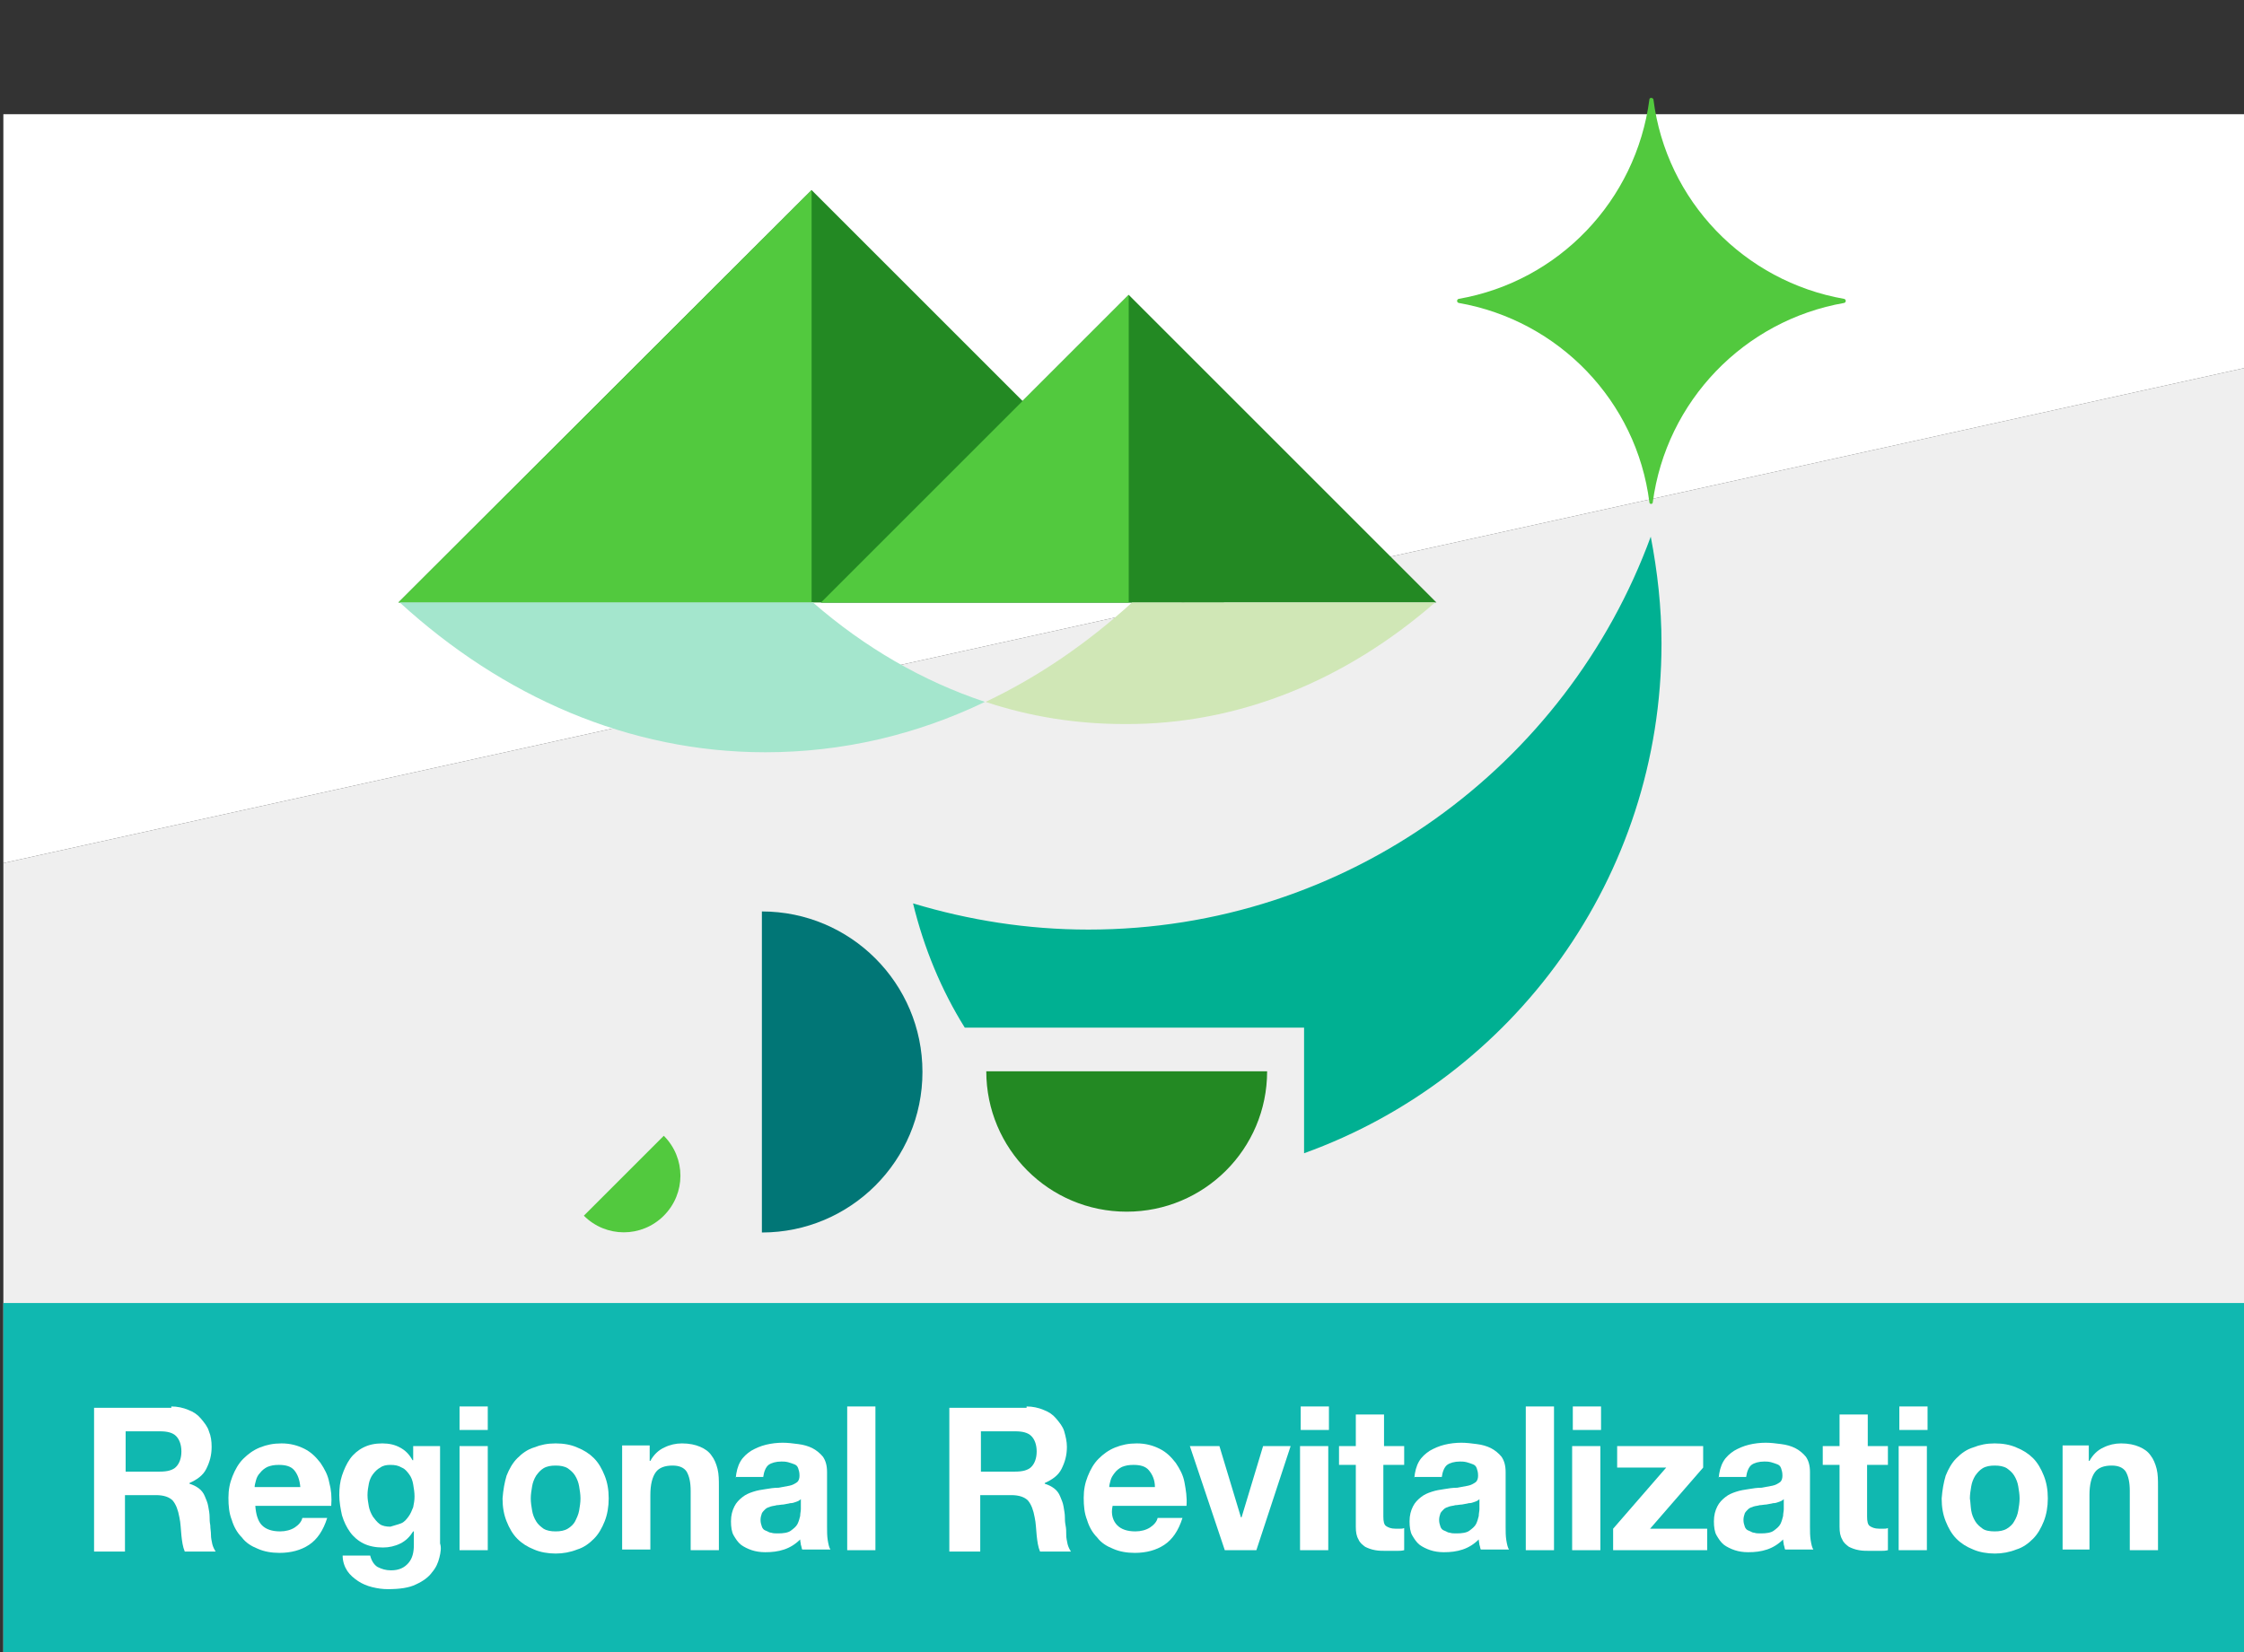 <?xml version="1.0" encoding="utf-8"?>
<!-- Generator: Adobe Illustrator 27.9.6, SVG Export Plug-In . SVG Version: 9.03 Build 54986)  -->
<svg version="1.1" id="レイヤー_1" xmlns="http://www.w3.org/2000/svg" xmlns:xlink="http://www.w3.org/1999/xlink" x="0px"
	 y="0px" viewBox="0 0 334 246" style="enable-background:new 0 0 334 246;" xml:space="preserve">
<rect x="0" y="0" width="334" height="246" fill="#333333" stroke="none"/>
<style type="text/css">
	.st0{fill:#EFEFEF;}
	.st1{fill:#FFFFFF;}
	.st2{fill:#10B8B0;}
	.st3{fill:#52C93E;}
	.st4{fill:#00B092;}
	.st5{fill:#238923;}
	.st6{fill:#017676;}
	.st7{fill:#D0E7B6;}
	.st8{fill:#A4E6CD;}
</style>
<g>
	<polygon class="st0" points="0.5,128.5 0.5,246 334.5,246 334.5,54.7 	"/>
	<polygon class="st1" points="334.5,17 0.5,17 0.5,128.5 334.5,54.7 	"/>
</g>
<rect x="0.5" y="194" class="st2" width="334" height="52"/>
<g>
	<path class="st1" d="M25.5,209.4c0.9,0,1.8,0.2,2.5,0.5c0.8,0.3,1.4,0.7,1.9,1.3s1,1.2,1.2,1.9c0.3,0.7,0.4,1.5,0.4,2.3
		c0,1.3-0.3,2.3-0.8,3.3s-1.4,1.6-2.5,2.1v0.1c0.6,0.2,1,0.4,1.4,0.7c0.4,0.3,0.7,0.7,0.9,1.2s0.4,0.9,0.5,1.5
		c0.1,0.5,0.2,1.1,0.2,1.6c0,0.3,0,0.7,0.1,1.2c0,0.5,0.1,0.9,0.1,1.4c0,0.5,0.1,0.9,0.2,1.4c0.1,0.4,0.3,0.8,0.5,1.1h-4.6
		c-0.3-0.7-0.4-1.5-0.5-2.4s-0.1-1.8-0.3-2.7c-0.2-1.1-0.5-1.9-1-2.5c-0.5-0.5-1.3-0.8-2.5-0.8h-4.6v8.4h-4.6v-21.4H25.5z
		 M23.8,219.1c1.1,0,1.9-0.2,2.4-0.7c0.5-0.5,0.8-1.3,0.8-2.3c0-1-0.3-1.8-0.8-2.3s-1.3-0.7-2.4-0.7h-5.1v6H23.8z"/>
	<path class="st1" d="M39,227.1c0.6,0.6,1.5,0.9,2.7,0.9c0.8,0,1.6-0.2,2.2-0.6c0.6-0.4,1-0.9,1.1-1.4h3.7c-0.6,1.9-1.5,3.2-2.7,4
		c-1.2,0.8-2.7,1.2-4.4,1.2c-1.2,0-2.3-0.2-3.2-0.6c-1-0.4-1.8-0.9-2.4-1.7c-0.7-0.7-1.2-1.6-1.5-2.6c-0.4-1-0.5-2.1-0.5-3.3
		c0-1.2,0.2-2.2,0.6-3.2c0.4-1,0.9-1.9,1.6-2.6c0.7-0.7,1.5-1.3,2.5-1.7s2-0.6,3.2-0.6c1.3,0,2.4,0.3,3.4,0.8c1,0.5,1.7,1.2,2.4,2.1
		c0.6,0.9,1.1,1.8,1.3,2.9c0.3,1.1,0.4,2.2,0.3,3.5H38C38.1,225.5,38.4,226.5,39,227.1z M43.8,218.9c-0.5-0.6-1.3-0.8-2.3-0.8
		c-0.7,0-1.2,0.1-1.7,0.3c-0.4,0.2-0.8,0.5-1.1,0.9c-0.3,0.3-0.5,0.7-0.6,1.1c-0.1,0.4-0.2,0.7-0.2,1h6.8
		C44.6,220.3,44.3,219.5,43.8,218.9z"/>
	<path class="st1" d="M65.4,231.9c-0.2,0.8-0.5,1.5-1.1,2.2c-0.5,0.7-1.3,1.3-2.4,1.8c-1,0.5-2.4,0.7-4.2,0.7
		c-0.7,0-1.5-0.1-2.3-0.3c-0.8-0.2-1.5-0.5-2.1-0.9c-0.6-0.4-1.2-0.9-1.6-1.5c-0.4-0.6-0.7-1.4-0.7-2.3h4.1c0.2,0.8,0.6,1.4,1.1,1.7
		c0.6,0.3,1.2,0.5,2,0.5c1.2,0,2-0.4,2.6-1.1s0.8-1.6,0.8-2.7v-2h-0.1c-0.5,0.8-1.1,1.4-1.9,1.8c-0.8,0.4-1.7,0.6-2.6,0.6
		c-1.1,0-2.1-0.2-2.9-0.6c-0.8-0.4-1.5-1-2-1.7s-0.9-1.5-1.2-2.5c-0.2-0.9-0.4-2-0.4-3c0-1,0.1-2,0.4-2.9c0.3-0.9,0.7-1.8,1.2-2.5
		c0.5-0.7,1.2-1.3,2-1.7c0.8-0.4,1.7-0.6,2.8-0.6c1,0,1.9,0.2,2.6,0.6c0.8,0.4,1.4,1,1.9,1.9h0.1v-2.1h4v14.5
		C65.7,230.4,65.6,231.1,65.4,231.9z M59.7,226.8c0.5-0.2,0.8-0.6,1.1-1c0.3-0.4,0.5-0.9,0.7-1.4c0.1-0.5,0.2-1,0.2-1.6
		c0-0.6-0.1-1.2-0.2-1.8c-0.1-0.6-0.3-1.1-0.6-1.5c-0.3-0.4-0.6-0.8-1.1-1c-0.5-0.3-1-0.4-1.7-0.4c-0.6,0-1.1,0.1-1.5,0.4
		c-0.4,0.2-0.8,0.6-1.1,1c-0.3,0.4-0.5,0.9-0.6,1.4c-0.1,0.5-0.2,1.1-0.2,1.7c0,0.6,0.1,1.1,0.2,1.7c0.1,0.5,0.3,1,0.6,1.5
		c0.3,0.4,0.6,0.8,1,1.1c0.4,0.3,1,0.4,1.6,0.4C58.7,227.1,59.2,227,59.7,226.8z"/>
	<path class="st1" d="M68.4,212.9v-3.5h4.2v3.5H68.4z M72.6,215.3v15.5h-4.2v-15.5H72.6z"/>
	<path class="st1" d="M75.4,219.7c0.4-1,0.9-1.9,1.6-2.6c0.7-0.7,1.5-1.3,2.5-1.6c1-0.4,2-0.6,3.2-0.6s2.3,0.2,3.2,0.6
		c1,0.4,1.8,0.9,2.5,1.6c0.7,0.7,1.2,1.6,1.6,2.6c0.4,1,0.6,2.1,0.6,3.4c0,1.2-0.2,2.4-0.6,3.4c-0.4,1-0.9,1.9-1.6,2.6
		c-0.7,0.7-1.5,1.3-2.5,1.6c-1,0.4-2.1,0.6-3.2,0.6s-2.3-0.2-3.2-0.6c-1-0.4-1.8-0.9-2.5-1.6c-0.7-0.7-1.2-1.6-1.6-2.6
		c-0.4-1-0.6-2.1-0.6-3.4C74.9,221.8,75.1,220.7,75.4,219.7z M79.2,224.9c0.1,0.6,0.3,1.1,0.6,1.6c0.3,0.5,0.7,0.8,1.1,1.1
		c0.5,0.3,1.1,0.4,1.8,0.4s1.3-0.1,1.8-0.4c0.5-0.3,0.9-0.7,1.1-1.1s0.5-1,0.6-1.6s0.2-1.2,0.2-1.8c0-0.6-0.1-1.2-0.2-1.8
		c-0.1-0.6-0.3-1.1-0.6-1.6c-0.3-0.5-0.7-0.8-1.1-1.1c-0.5-0.3-1.1-0.4-1.8-0.4s-1.3,0.1-1.8,0.4c-0.5,0.3-0.8,0.7-1.1,1.1
		c-0.3,0.5-0.5,1-0.6,1.6c-0.1,0.6-0.2,1.2-0.2,1.8C79,223.7,79.1,224.3,79.2,224.9z"/>
	<path class="st1" d="M96.7,215.3v2.2h0.1c0.5-0.9,1.2-1.6,2.1-2c0.8-0.4,1.7-0.6,2.6-0.6c1.1,0,2,0.2,2.7,0.5
		c0.7,0.3,1.3,0.7,1.7,1.3c0.4,0.5,0.7,1.2,0.9,2c0.2,0.8,0.2,1.7,0.2,2.6v9.5h-4.2V222c0-1.3-0.2-2.2-0.6-2.9
		c-0.4-0.6-1.1-0.9-2.1-0.9c-1.1,0-2,0.3-2.5,1c-0.5,0.7-0.8,1.8-0.8,3.4v8.1h-4.2v-15.5H96.7z"/>
	<path class="st1" d="M109.5,220.1c0.1-1,0.3-1.8,0.7-2.5c0.4-0.7,1-1.2,1.6-1.6c0.7-0.4,1.4-0.7,2.2-0.9c0.8-0.2,1.7-0.3,2.5-0.3
		c0.8,0,1.5,0.1,2.3,0.2c0.8,0.1,1.5,0.3,2.1,0.6c0.6,0.3,1.2,0.8,1.6,1.3c0.4,0.6,0.6,1.3,0.6,2.3v8.1c0,0.7,0,1.4,0.1,2
		c0.1,0.6,0.2,1.1,0.4,1.4h-4.2c-0.1-0.2-0.1-0.5-0.2-0.7c0-0.2-0.1-0.5-0.1-0.8c-0.7,0.7-1.5,1.2-2.4,1.5c-0.9,0.3-1.8,0.4-2.8,0.4
		c-0.7,0-1.4-0.1-2-0.3c-0.6-0.2-1.2-0.5-1.6-0.8c-0.5-0.4-0.8-0.9-1.1-1.4s-0.4-1.3-0.4-2.1c0-0.9,0.2-1.6,0.5-2.2
		c0.3-0.6,0.7-1,1.2-1.4s1-0.6,1.6-0.8s1.2-0.3,1.9-0.4c0.6-0.1,1.2-0.2,1.9-0.2c0.6-0.1,1.1-0.2,1.6-0.3c0.5-0.1,0.8-0.3,1.1-0.5
		c0.3-0.2,0.4-0.6,0.4-1c0-0.5-0.1-0.8-0.2-1.1c-0.1-0.3-0.3-0.5-0.6-0.6s-0.5-0.2-0.9-0.3s-0.7-0.1-1-0.1c-0.8,0-1.5,0.2-1.9,0.5
		s-0.7,1-0.8,1.8H109.5z M119.2,223.2c-0.2,0.2-0.4,0.3-0.7,0.4s-0.5,0.2-0.9,0.2c-0.3,0.1-0.6,0.1-1,0.2c-0.3,0-0.7,0.1-1,0.1
		c-0.3,0.1-0.6,0.1-0.9,0.2c-0.3,0.1-0.6,0.2-0.8,0.4s-0.4,0.4-0.5,0.6c-0.1,0.3-0.2,0.6-0.2,1c0,0.4,0.1,0.7,0.2,1
		c0.1,0.3,0.3,0.5,0.6,0.6s0.5,0.3,0.8,0.3c0.3,0.1,0.6,0.1,1,0.1c0.8,0,1.5-0.1,1.9-0.4s0.8-0.6,1-1c0.2-0.4,0.3-0.8,0.4-1.2
		c0-0.4,0.1-0.7,0.1-1V223.2z"/>
	<path class="st1" d="M130.3,209.4v21.4h-4.2v-21.4H130.3z"/>
	<path class="st1" d="M152.8,209.4c0.9,0,1.8,0.2,2.5,0.5c0.8,0.3,1.4,0.7,1.9,1.3s1,1.2,1.2,1.9s0.4,1.5,0.4,2.3
		c0,1.3-0.3,2.3-0.8,3.3s-1.4,1.6-2.5,2.1v0.1c0.6,0.2,1,0.4,1.4,0.7s0.7,0.7,0.9,1.2c0.2,0.5,0.4,0.9,0.5,1.5s0.2,1.1,0.2,1.6
		c0,0.3,0,0.7,0.1,1.2s0.1,0.9,0.1,1.4c0,0.5,0.1,0.9,0.2,1.4c0.1,0.4,0.3,0.8,0.5,1.1h-4.6c-0.3-0.7-0.4-1.5-0.5-2.4
		s-0.1-1.8-0.3-2.7c-0.2-1.1-0.5-1.9-1-2.5c-0.5-0.5-1.3-0.8-2.5-0.8h-4.6v8.4h-4.6v-21.4H152.8z M151.1,219.1
		c1.1,0,1.9-0.2,2.4-0.7c0.5-0.5,0.8-1.3,0.8-2.3c0-1-0.3-1.8-0.8-2.3c-0.5-0.5-1.3-0.7-2.4-0.7h-5.1v6H151.1z"/>
	<path class="st1" d="M166.3,227.1c0.6,0.6,1.5,0.9,2.7,0.9c0.8,0,1.6-0.2,2.2-0.6c0.6-0.4,1-0.9,1.1-1.4h3.7
		c-0.6,1.9-1.5,3.2-2.7,4c-1.2,0.8-2.7,1.2-4.4,1.2c-1.2,0-2.3-0.2-3.2-0.6c-1-0.4-1.8-0.9-2.4-1.7c-0.7-0.7-1.2-1.6-1.5-2.6
		c-0.4-1-0.5-2.1-0.5-3.3c0-1.2,0.2-2.2,0.6-3.2c0.4-1,0.9-1.9,1.6-2.6c0.7-0.7,1.5-1.3,2.5-1.7c1-0.4,2-0.6,3.2-0.6
		c1.3,0,2.4,0.3,3.4,0.8c1,0.5,1.7,1.2,2.4,2.1c0.6,0.9,1.1,1.8,1.3,2.9s0.4,2.2,0.3,3.5h-11C165.3,225.5,165.7,226.5,166.3,227.1z
		 M171,218.9c-0.5-0.6-1.3-0.8-2.3-0.8c-0.7,0-1.2,0.1-1.7,0.3c-0.4,0.2-0.8,0.5-1.1,0.9s-0.5,0.7-0.6,1.1c-0.1,0.4-0.2,0.7-0.2,1
		h6.8C171.9,220.3,171.5,219.5,171,218.9z"/>
	<path class="st1" d="M182.3,230.8l-5.2-15.5h4.4l3.2,10.6h0.1l3.2-10.6h4.1l-5.1,15.5H182.3z"/>
	<path class="st1" d="M193.6,212.9v-3.5h4.2v3.5H193.6z M197.7,215.3v15.5h-4.2v-15.5H197.7z"/>
	<path class="st1" d="M209,215.3v2.8h-3.1v7.7c0,0.7,0.1,1.2,0.4,1.4s0.7,0.4,1.4,0.4c0.2,0,0.5,0,0.7,0c0.2,0,0.4,0,0.6-0.1v3.3
		c-0.4,0.1-0.7,0.1-1.2,0.1c-0.4,0-0.9,0-1.3,0c-0.6,0-1.3,0-1.8-0.1c-0.6-0.1-1.1-0.3-1.5-0.5c-0.4-0.3-0.8-0.6-1-1.1
		c-0.3-0.5-0.4-1.1-0.4-1.9v-9.2h-2.5v-2.8h2.5v-4.7h4.2v4.7H209z"/>
	<path class="st1" d="M210.5,220.1c0.1-1,0.3-1.8,0.7-2.5c0.4-0.7,1-1.2,1.6-1.6c0.7-0.4,1.4-0.7,2.2-0.9c0.8-0.2,1.7-0.3,2.5-0.3
		c0.8,0,1.5,0.1,2.3,0.2c0.8,0.1,1.5,0.3,2.1,0.6c0.6,0.3,1.2,0.8,1.6,1.3c0.4,0.6,0.6,1.3,0.6,2.3v8.1c0,0.7,0,1.4,0.1,2
		c0.1,0.6,0.2,1.1,0.4,1.4h-4.2c-0.1-0.2-0.1-0.5-0.2-0.7c0-0.2-0.1-0.5-0.1-0.8c-0.7,0.7-1.5,1.2-2.4,1.5c-0.9,0.3-1.8,0.4-2.8,0.4
		c-0.7,0-1.4-0.1-2-0.3c-0.6-0.2-1.2-0.5-1.6-0.8c-0.5-0.4-0.8-0.9-1.1-1.4s-0.4-1.3-0.4-2.1c0-0.9,0.2-1.6,0.5-2.2
		c0.3-0.6,0.7-1,1.2-1.4s1-0.6,1.6-0.8s1.2-0.3,1.9-0.4c0.6-0.1,1.2-0.2,1.9-0.2c0.6-0.1,1.1-0.2,1.6-0.3c0.5-0.1,0.8-0.3,1.1-0.5
		c0.3-0.2,0.4-0.6,0.4-1c0-0.5-0.1-0.8-0.2-1.1c-0.1-0.3-0.3-0.5-0.6-0.6s-0.5-0.2-0.9-0.3s-0.7-0.1-1-0.1c-0.8,0-1.5,0.2-1.9,0.5
		s-0.7,1-0.8,1.8H210.5z M220.2,223.2c-0.2,0.2-0.4,0.3-0.7,0.4s-0.5,0.2-0.9,0.2c-0.3,0.1-0.6,0.1-1,0.2c-0.3,0-0.7,0.1-1,0.1
		c-0.3,0.1-0.6,0.1-0.9,0.2c-0.3,0.1-0.6,0.2-0.8,0.4s-0.4,0.4-0.5,0.6c-0.1,0.3-0.2,0.6-0.2,1c0,0.4,0.1,0.7,0.2,1
		c0.1,0.3,0.3,0.5,0.6,0.6s0.5,0.3,0.8,0.3c0.3,0.1,0.6,0.1,1,0.1c0.8,0,1.5-0.1,1.9-0.4s0.8-0.6,1-1c0.2-0.4,0.3-0.8,0.4-1.2
		c0-0.4,0.1-0.7,0.1-1V223.2z"/>
	<path class="st1" d="M231.3,209.4v21.4h-4.2v-21.4H231.3z"/>
	<path class="st1" d="M234.1,212.9v-3.5h4.2v3.5H234.1z M238.2,215.3v15.5h-4.2v-15.5H238.2z"/>
	<path class="st1" d="M248,218.5h-7.3v-3.2h12.8v3.2l-7.9,9.1h8.5v3.2h-14v-3.2L248,218.5z"/>
	<path class="st1" d="M255.8,220.1c0.1-1,0.3-1.8,0.7-2.5c0.4-0.7,1-1.2,1.6-1.6c0.7-0.4,1.4-0.7,2.2-0.9c0.8-0.2,1.7-0.3,2.5-0.3
		c0.8,0,1.5,0.1,2.3,0.2c0.8,0.1,1.5,0.3,2.1,0.6c0.6,0.3,1.2,0.8,1.6,1.3c0.4,0.6,0.6,1.3,0.6,2.3v8.1c0,0.7,0,1.4,0.1,2
		c0.1,0.6,0.2,1.1,0.4,1.4h-4.2c-0.1-0.2-0.1-0.5-0.2-0.7c0-0.2-0.1-0.5-0.1-0.8c-0.7,0.7-1.5,1.2-2.4,1.5c-0.9,0.3-1.8,0.4-2.8,0.4
		c-0.7,0-1.4-0.1-2-0.3c-0.6-0.2-1.2-0.5-1.6-0.8c-0.5-0.4-0.8-0.9-1.1-1.4s-0.4-1.3-0.4-2.1c0-0.9,0.2-1.6,0.5-2.2
		c0.3-0.6,0.7-1,1.2-1.4s1-0.6,1.6-0.8s1.2-0.3,1.9-0.4c0.6-0.1,1.2-0.2,1.9-0.2c0.6-0.1,1.1-0.2,1.6-0.3c0.5-0.1,0.8-0.3,1.1-0.5
		c0.3-0.2,0.4-0.6,0.4-1c0-0.5-0.1-0.8-0.2-1.1c-0.1-0.3-0.3-0.5-0.6-0.6s-0.5-0.2-0.9-0.3s-0.7-0.1-1-0.1c-0.8,0-1.5,0.2-1.9,0.5
		s-0.7,1-0.8,1.8H255.8z M265.5,223.2c-0.2,0.2-0.4,0.3-0.7,0.4s-0.5,0.2-0.9,0.2c-0.3,0.1-0.6,0.1-1,0.2c-0.3,0-0.7,0.1-1,0.1
		c-0.3,0.1-0.6,0.1-0.9,0.2c-0.3,0.1-0.6,0.2-0.8,0.4s-0.4,0.4-0.5,0.6c-0.1,0.3-0.2,0.6-0.2,1c0,0.4,0.1,0.7,0.2,1
		c0.1,0.3,0.3,0.5,0.6,0.6s0.5,0.3,0.8,0.3c0.3,0.1,0.6,0.1,1,0.1c0.8,0,1.5-0.1,1.9-0.4s0.8-0.6,1-1c0.2-0.4,0.3-0.8,0.4-1.2
		c0-0.4,0.1-0.7,0.1-1V223.2z"/>
	<path class="st1" d="M281,215.3v2.8h-3.1v7.7c0,0.7,0.1,1.2,0.4,1.4s0.7,0.4,1.4,0.4c0.2,0,0.5,0,0.7,0c0.2,0,0.4,0,0.6-0.1v3.3
		c-0.4,0.1-0.7,0.1-1.2,0.1c-0.4,0-0.9,0-1.3,0c-0.6,0-1.3,0-1.8-0.1c-0.6-0.1-1.1-0.3-1.5-0.5c-0.4-0.3-0.8-0.6-1-1.1
		c-0.3-0.5-0.4-1.1-0.4-1.9v-9.2h-2.5v-2.8h2.5v-4.7h4.2v4.7H281z"/>
	<path class="st1" d="M282.7,212.9v-3.5h4.2v3.5H282.7z M286.8,215.3v15.5h-4.2v-15.5H286.8z"/>
	<path class="st1" d="M289.6,219.7c0.4-1,0.9-1.9,1.6-2.6c0.7-0.7,1.5-1.3,2.5-1.6c1-0.4,2-0.6,3.2-0.6s2.3,0.2,3.2,0.6
		c1,0.4,1.8,0.9,2.5,1.6c0.7,0.7,1.2,1.6,1.6,2.6c0.4,1,0.6,2.1,0.6,3.4c0,1.2-0.2,2.4-0.6,3.4c-0.4,1-0.9,1.9-1.6,2.6
		c-0.7,0.7-1.5,1.3-2.5,1.6c-1,0.4-2.1,0.6-3.2,0.6s-2.3-0.2-3.2-0.6c-1-0.4-1.8-0.9-2.5-1.6c-0.7-0.7-1.2-1.6-1.6-2.6
		s-0.6-2.1-0.6-3.4C289.1,221.8,289.3,220.7,289.6,219.7z M293.4,224.9c0.1,0.6,0.3,1.1,0.6,1.6s0.7,0.8,1.1,1.1s1.1,0.4,1.8,0.4
		c0.7,0,1.3-0.1,1.8-0.4c0.5-0.3,0.9-0.7,1.1-1.1c0.3-0.5,0.5-1,0.6-1.6c0.1-0.6,0.2-1.2,0.2-1.8c0-0.6-0.1-1.2-0.2-1.8
		c-0.1-0.6-0.3-1.1-0.6-1.6c-0.3-0.5-0.7-0.8-1.1-1.1c-0.5-0.3-1.1-0.4-1.8-0.4c-0.7,0-1.3,0.1-1.8,0.4c-0.5,0.3-0.8,0.7-1.1,1.1
		c-0.3,0.5-0.5,1-0.6,1.6c-0.1,0.6-0.2,1.2-0.2,1.8C293.3,223.7,293.3,224.3,293.4,224.9z"/>
	<path class="st1" d="M310.9,215.3v2.2h0.1c0.5-0.9,1.2-1.6,2.1-2c0.8-0.4,1.7-0.6,2.6-0.6c1.1,0,2,0.2,2.7,0.5
		c0.7,0.3,1.3,0.7,1.7,1.3c0.4,0.5,0.7,1.2,0.9,2c0.2,0.8,0.2,1.7,0.2,2.6v9.5h-4.2V222c0-1.3-0.2-2.2-0.6-2.9
		c-0.4-0.6-1.1-0.9-2.1-0.9c-1.1,0-2,0.3-2.5,1c-0.5,0.7-0.8,1.8-0.8,3.4v8.1H307v-15.5H310.9z"/>
</g>
<g>
	<g>
		<path class="st3" d="M245.5,74.8c-1.9-15.1-13.5-27.1-28.4-29.7c-0.3-0.1-0.3-0.5,0-0.6c14.9-2.6,26.4-14.6,28.4-29.7
			c0-0.3,0.5-0.3,0.6,0c1.9,15.1,13.5,27.1,28.4,29.7c0.3,0.1,0.3,0.5,0,0.6C259.6,47.7,248,59.7,246,74.8
			C246,75.1,245.5,75.1,245.5,74.8z"/>
		<g>
			<path class="st4" d="M247.3,95.8c0-5.4-0.6-10.7-1.6-15.9c-12.5,34.1-45.2,58.5-83.7,58.5c-9.1,0-17.8-1.4-26.1-3.9
				c1.6,6.6,4.2,12.9,7.7,18.5h50.5v18.7C225.2,160.5,247.3,130.7,247.3,95.8z"/>
		</g>
		<path class="st5" d="M146.8,159.5c0,11.5,9.3,20.9,20.9,20.9c11.5,0,20.9-9.3,20.9-20.9H146.8z"/>
		<path class="st3" d="M86.9,181c3.3,3.3,8.6,3.3,11.9,0c3.3-3.3,3.3-8.6,0-11.9L86.9,181z"/>
		<path class="st6" d="M113.4,183.5c13.2,0,23.9-10.7,23.9-23.9s-10.7-23.9-23.9-23.9V183.5L113.4,183.5z"/>
	</g>
	<g>
		<polygon class="st5" points="120.8,28.3 59.3,89.7 182.2,89.7 		"/>
		<polygon class="st3" points="120.8,28.3 59.3,89.7 120.8,89.7 		"/>
		<polygon class="st5" points="168,43.9 122.2,89.7 213.8,89.7 		"/>
		<polygon class="st3" points="168,43.9 122.2,89.7 168,89.7 		"/>
		<g>
			<path class="st7" d="M213.6,89.7h-45.1c-6.7,6.1-14,11.1-21.8,14.8c6.6,2.2,13.5,3.3,20.7,3.3
				C184.5,107.9,200.4,101.2,213.6,89.7z"/>
			<path class="st8" d="M59.5,89.7c15.3,14,34.1,22.3,54.4,22.3c11.5,0,22.5-2.6,32.7-7.5c-9.3-3.1-17.9-8.1-25.6-14.8H59.5z"/>
		</g>
	</g>
</g>
</svg>

